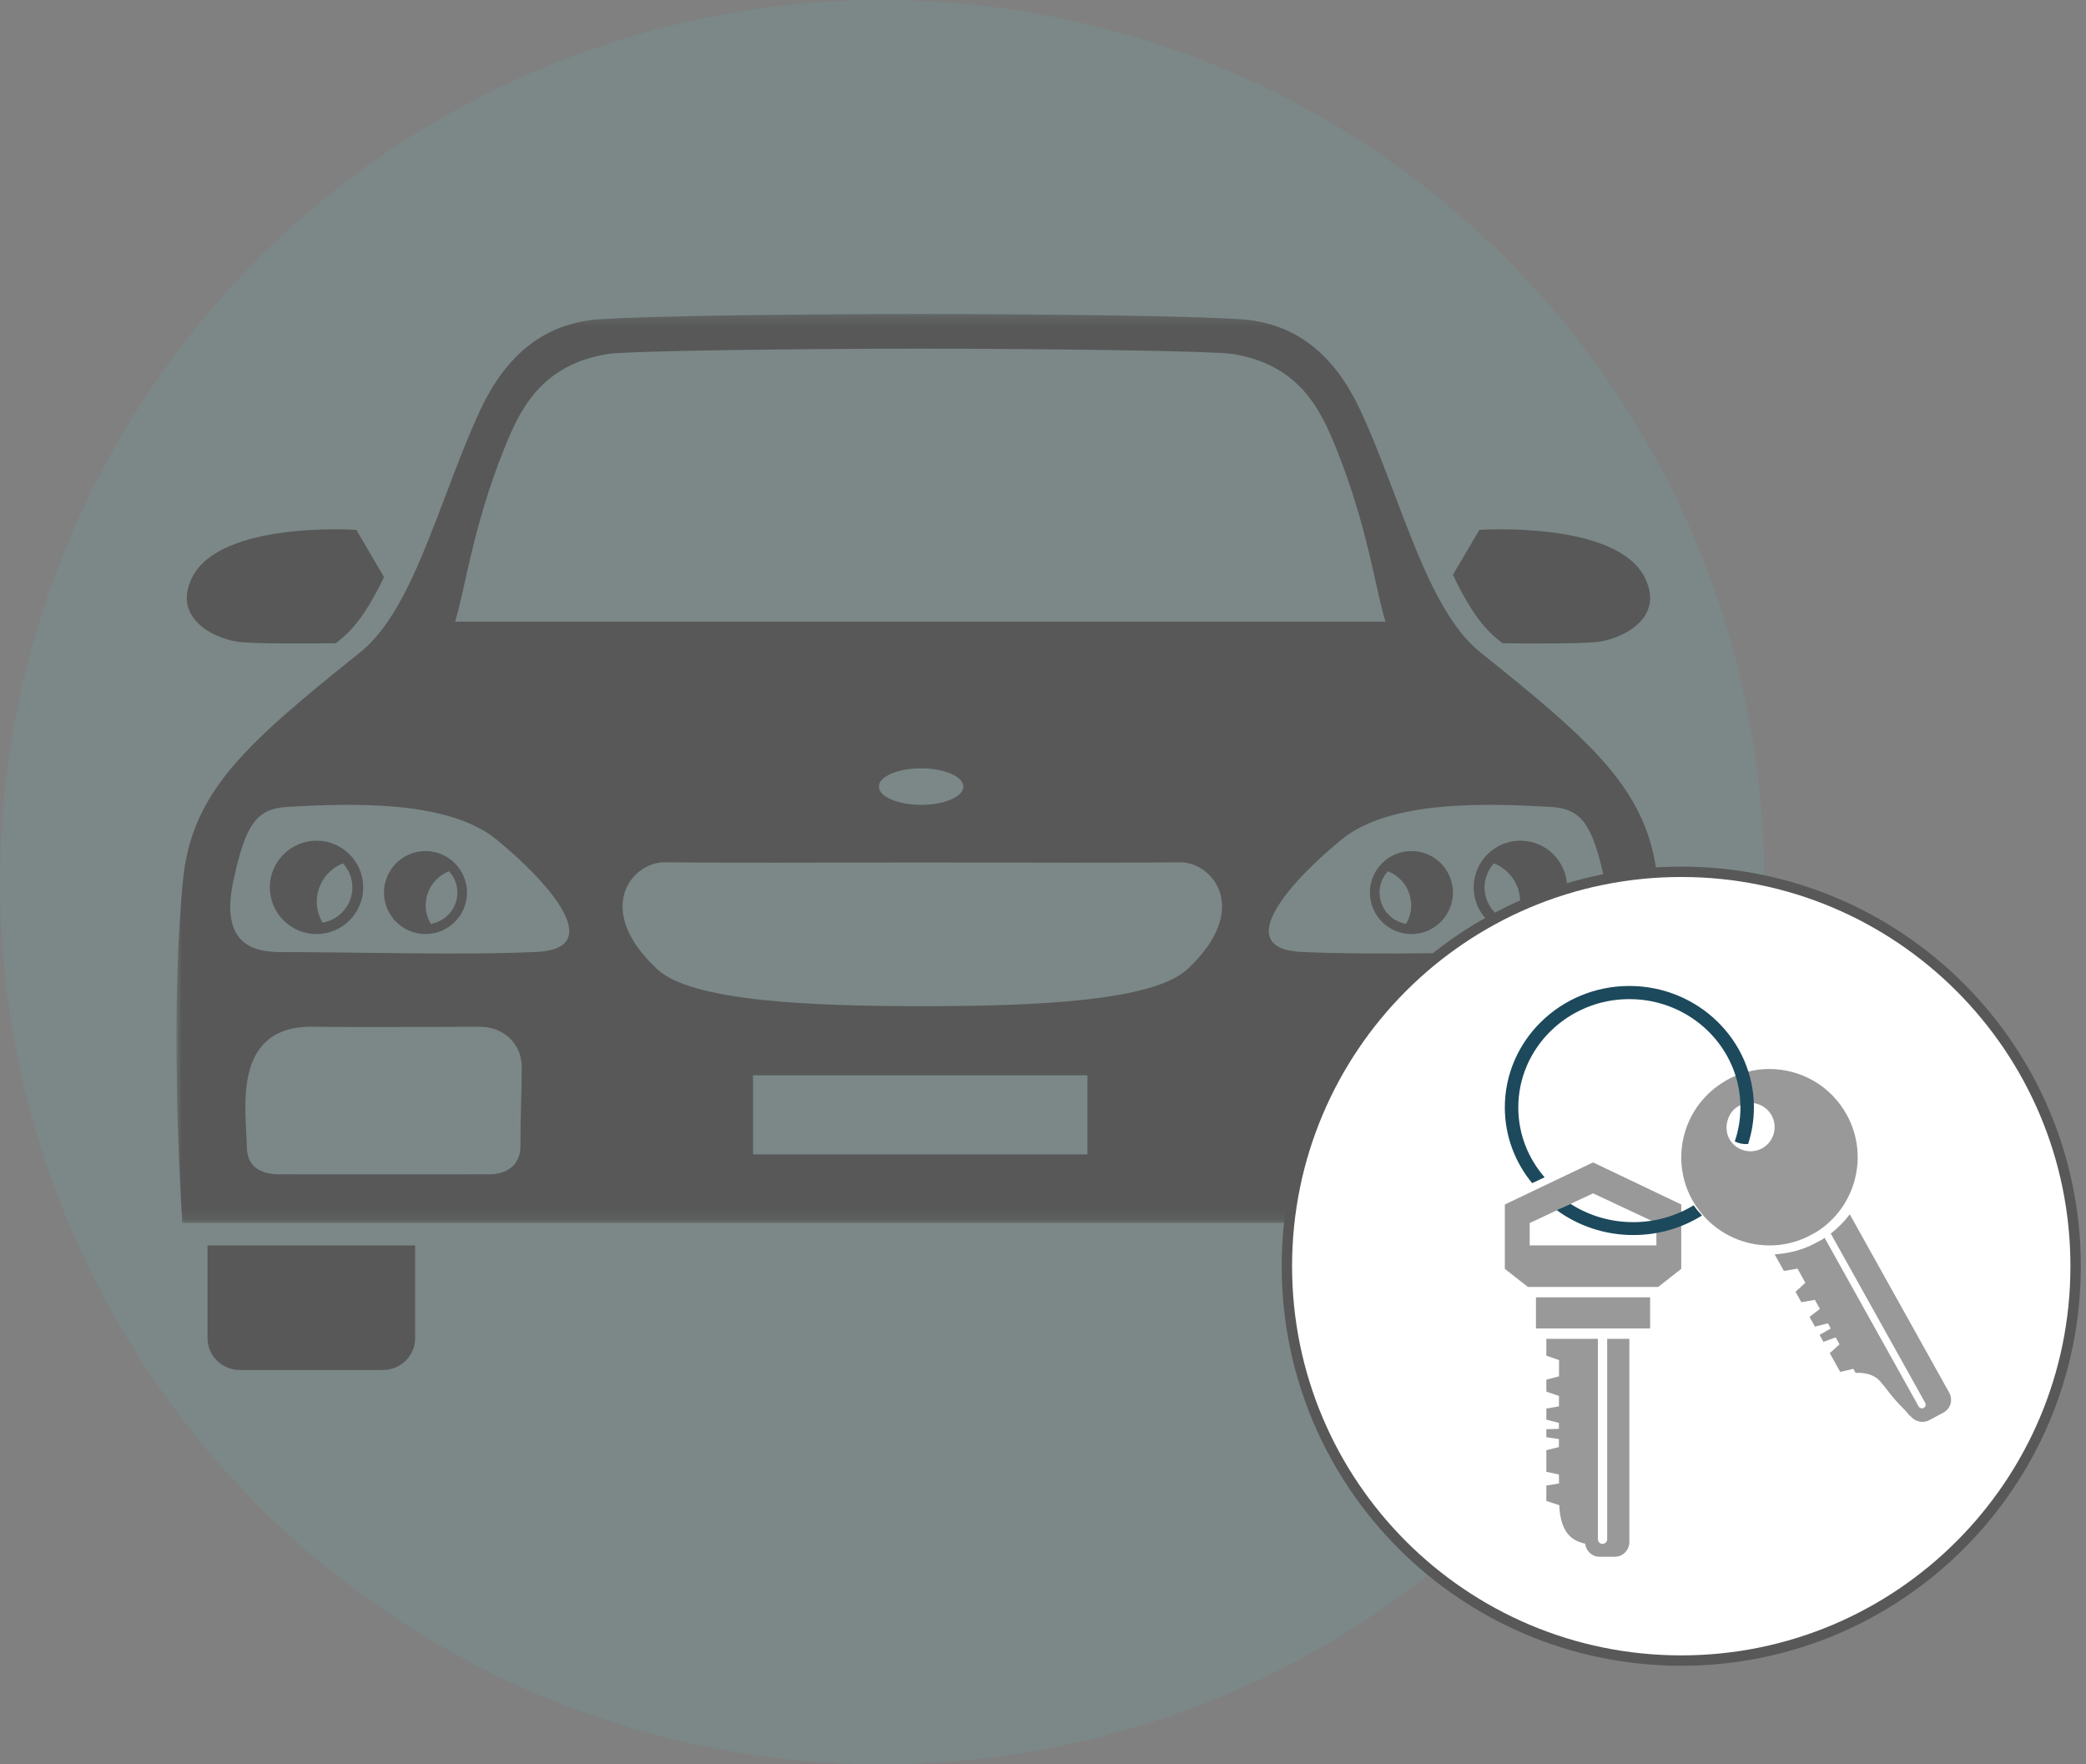 <?xml version="1.0" encoding="UTF-8"?>
<svg width="201px" height="170px" viewBox="0 0 201 170" version="1.1" xmlns="http://www.w3.org/2000/svg" xmlns:xlink="http://www.w3.org/1999/xlink">
    <rect x="0" y="0" width="201" height="170" fill="#808080" stroke="none"/>
    <!-- Generator: sketchtool 58 (101010) - https://sketch.com -->
    <title>850354B6-78E3-4FEB-AB00-379C941120D5</title>
    <desc>Created with sketchtool.</desc>
    <defs>
        <polygon id="path-1" points="0 0.238 143.087 0.238 143.087 87.83 0 87.83"></polygon>
    </defs>
    <g id="UI-Desktop" stroke="none" stroke-width="1" fill="none" fill-rule="evenodd">
        <g id="Por-que-Wazbio" transform="translate(-477, -972)">
            <g id="icon/deja-tu-auto" transform="translate(477, 972)">
                <circle id="Oval" fill="#63B0AA" opacity="0.166" cx="85" cy="85" r="85"></circle>
                <g id="Group-36" transform="translate(17, 30)">
                    <path d="M20,25.603 L17.338,21.055 C17.338,21.055 4.225,20.151 1.506,25.657 C-0.5,29.717 3.947,31.7 6.318,31.881 C8.201,32.025 12.239,32.013 15.37,31.975 C15.577,31.801 15.778,31.634 15.99,31.457 C17.515,30.183 18.811,28.111 20,25.603" id="Fill-1" fill="#585858"></path>
                    <path d="M127.143,31.458 C127.359,31.634 127.563,31.804 127.772,31.978 C130.888,32.014 134.795,32.021 136.643,31.882 C139.032,31.703 143.511,29.717 141.49,25.657 C138.75,20.151 125.55,21.055 125.55,21.055 L123,25.379 C124.229,27.991 125.564,30.146 127.143,31.458" id="Fill-3" fill="#585858"></path>
                    <path d="M3,98.958 C3,100.637 4.395,102 6.118,102 L19.882,102 C21.605,102 23,100.637 23,98.958 L23,90 L3,90 L3,98.958 Z" id="Fill-5" fill="#585858"></path>
                    <path d="M14.082,58.899 C13.733,58.309 13.522,57.628 13.522,56.893 C13.522,55.206 14.57,53.774 16.048,53.186 C16.604,53.801 16.956,54.607 16.956,55.501 C16.956,57.208 15.71,58.618 14.082,58.899 M13.499,51 C11.018,51 9,53.02 9,55.501 C9,57.982 11.018,60 13.499,60 C15.98,60 18,57.982 18,55.501 C18,53.02 15.98,51 13.499,51" id="Fill-7" fill="#585858"></path>
                    <path d="M24.517,59.02 C24.206,58.494 24.018,57.891 24.018,57.236 C24.018,55.737 24.953,54.465 26.263,53.946 C26.761,54.491 27.072,55.207 27.072,56.001 C27.072,57.516 25.964,58.772 24.517,59.02 M23.999,52 C21.796,52 20,53.796 20,56.001 C20,58.204 21.796,60 23.999,60 C26.204,60 28,58.204 28,56.001 C28,53.796 26.204,52 23.999,52" id="Fill-9" fill="#585858"></path>
                    <path d="M128.918,58.899 C129.267,58.309 129.478,57.628 129.478,56.893 C129.478,55.206 128.43,53.774 126.952,53.186 C126.396,53.801 126.044,54.607 126.044,55.501 C126.044,57.208 127.29,58.618 128.918,58.899 M129.501,51 C131.982,51 134,53.02 134,55.501 C134,57.982 131.982,60 129.501,60 C127.02,60 125,57.982 125,55.501 C125,53.02 127.02,51 129.501,51" id="Fill-11" fill="#585858"></path>
                    <path d="M118.481,59.02 C118.793,58.494 118.981,57.891 118.981,57.236 C118.981,55.737 118.048,54.465 116.735,53.946 C116.237,54.491 115.929,55.207 115.929,56.001 C115.929,57.516 117.034,58.772 118.481,59.02 M119,52 C121.204,52 123,53.796 123,56.001 C123,58.204 121.204,60 119,60 C116.794,60 115,58.204 115,56.001 C115,53.796 116.794,52 119,52" id="Fill-13" fill="#585858"></path>
                    <g id="Group-17">
                        <mask id="mask-2" fill="white">
                            <use xlink:href="#path-1"></use>
                        </mask>
                        <g id="Clip-16"></g>
                        <path d="M26.85,29.899 C27.81,26.826 28.557,20.756 31.576,13.253 C33.058,9.57 35.074,5.143 41.595,4.103 C43.323,3.828 57.396,3.616 71.672,3.589 C85.951,3.616 100.024,3.828 101.755,4.103 C108.276,5.143 110.29,9.57 111.771,13.253 C114.792,20.756 115.54,26.826 116.5,29.899 L26.85,29.899 Z M67.684,45.79 C67.684,44.819 69.508,44.032 71.755,44.032 C74.006,44.032 75.828,44.819 75.828,45.79 C75.828,46.762 74.006,47.549 71.755,47.549 C69.508,47.549 67.684,46.762 67.684,45.79 L67.684,45.79 Z M97.423,63.38 C94.102,66.479 82.71,66.939 71.986,66.95 L71.986,66.952 L71.871,66.952 L71.755,66.952 L71.755,66.95 C61.03,66.939 49.64,66.479 46.319,63.38 C40.086,57.563 43.947,53.045 47.035,53.084 C51.65,53.143 62.139,53.118 71.755,53.1 L71.755,53.097 C71.794,53.097 71.835,53.097 71.871,53.1 C71.91,53.097 71.947,53.097 71.986,53.097 L71.986,53.1 C81.602,53.118 92.093,53.143 96.708,53.084 C99.794,53.045 103.656,57.563 97.423,63.38 L97.423,63.38 Z M55.563,81.223 L87.782,81.223 L87.782,73.607 L55.563,73.607 L55.563,81.223 Z M34.685,61.722 C27.677,62.054 17.099,61.736 10.342,61.736 C8.379,61.736 4.04,61.722 5.467,54.977 C6.651,49.369 7.73,47.913 10.724,47.744 C16.646,47.415 26.102,47.025 30.829,50.882 C35.558,54.735 41.691,61.392 34.685,61.722 L34.685,61.722 Z M33.149,80.438 C33.149,82.295 31.78,83.146 30.175,83.146 C24.927,83.146 13.732,83.159 9.862,83.146 C7.94,83.137 6.802,82.268 6.786,80.525 C6.758,77.228 5.183,68.84 13.103,68.931 C18.603,68.995 23.922,68.931 29.211,68.931 C31.487,68.931 33.275,70.503 33.275,72.856 C33.275,75.17 33.149,77.258 33.149,80.438 L33.149,80.438 Z M143.087,59.97 C142.994,58.214 142.879,56.478 142.715,54.817 C141.878,46.229 136.578,41.625 125.627,32.839 C122.04,29.961 119.782,24.002 117.396,17.696 C116.36,14.957 115.286,12.127 114.104,9.584 C111.487,3.953 107.659,1.061 102.402,0.747 C97.743,0.465 85.967,0.272 71.67,0.236 C57.38,0.272 45.606,0.465 40.946,0.747 C35.686,1.061 31.86,3.953 29.243,9.584 C28.061,12.125 26.991,14.953 25.956,17.687 C23.565,23.998 21.309,29.961 17.72,32.839 C6.772,41.625 1.471,46.227 0.63,54.817 C-0.6,67.378 0.301,83.653 0.566,87.83 L111.106,87.83 C109.869,83.491 108.815,78.159 111.231,74.405 C114.189,69.81 117.231,65.617 121.122,61.847 C116.614,61.89 112.045,61.893 108.424,61.722 C101.419,61.392 107.554,54.735 112.28,50.882 C117.007,47.025 126.463,47.415 132.386,47.744 C135.38,47.913 136.459,49.369 137.645,54.977 C138.258,57.884 137.798,59.527 136.925,60.471 C138.978,60.275 141.03,60.095 143.087,59.97 L143.087,59.97 Z" id="Fill-15" fill="#585858" mask="url(#mask-2)"></path>
                    </g>
                    <path d="M183,92 C183,112.988 165.986,130 145.001,130 C124.014,130 107,112.988 107,92 C107,71.012 124.014,54 145.001,54 C165.986,54 183,71.012 183,92" id="Fill-18" fill="#FFFFFF"></path>
                    <path d="M183,92 C183,112.988 165.986,130 145.001,130 C124.014,130 107,112.988 107,92 C107,71.012 124.014,54 145.001,54 C165.986,54 183,71.012 183,92 Z" id="Stroke-20" stroke="#585858"></path>
                    <path d="M152.788,80.646 C152.498,80.803 152.189,80.892 151.88,80.919 C151.435,80.962 150.986,80.872 150.592,80.666 C150.198,80.461 149.854,80.138 149.626,79.72 C149.035,78.641 149.482,77.111 150.561,76.554 C151.688,75.94 153.097,76.357 153.712,77.482 C154.329,78.612 153.916,80.029 152.788,80.646 M160.955,77.424 C159.411,74.6 156.497,73 153.491,73 C152.113,73 150.715,73.336 149.42,74.047 C149.339,74.09 149.265,74.143 149.187,74.19 C145.251,76.511 143.835,81.548 146.042,85.587 C146.159,85.798 146.286,85.997 146.414,86.194 C146.651,86.549 146.908,86.876 147.185,87.187 C148.816,89 151.133,90 153.506,90 C154.654,90 155.815,89.767 156.92,89.279 C157.058,89.219 157.877,88.796 158.02,88.707 C161.802,86.335 163.126,81.391 160.955,77.424" id="Fill-22" fill="#999999"></path>
                    <path d="M170.822,104.188 L161.236,87 C160.723,87.686 160.112,88.31 159.406,88.855 L168.509,105.173 C168.604,105.344 168.539,105.56 168.363,105.654 C168.189,105.749 167.968,105.683 167.873,105.512 L158.814,89.267 C158.73,89.324 158.651,89.386 158.565,89.438 C158.375,89.557 157.481,90.006 157.309,90.083 C156.253,90.539 155.14,90.792 154,90.86 L154.892,92.46 L156.204,92.234 L156.958,93.599 L156.011,94.467 L156.571,95.472 L157.873,95.242 L158.359,96.115 L157.36,96.887 L157.883,97.822 L159.13,97.503 L159.406,98.004 L158.326,98.619 L158.7,99.289 L159.88,98.859 L160.251,99.531 L159.311,100.381 L160.319,102.188 L161.58,101.891 C161.649,102.015 161.724,102.147 161.8,102.281 C162.711,102.238 163.607,102.425 164.218,103.152 C164.801,103.844 165.309,104.585 165.938,105.241 C166.308,105.622 166.689,105.991 167.007,106.41 C167.023,106.406 167.037,106.401 167.053,106.397 C167.473,106.978 168.272,107.178 168.925,106.825 L170.246,106.116 C170.95,105.74 171.205,104.877 170.822,104.188" id="Fill-24" fill="#999999"></path>
                    <path d="M139.999,65 C133.382,65 128,70.249 128,76.704 C128,79.464 128.988,81.998 130.633,84 L131.835,83.437 C130.255,81.62 129.297,79.271 129.297,76.704 C129.297,70.948 134.099,66.267 139.999,66.267 C145.901,66.267 150.703,70.948 150.703,76.704 C150.703,77.848 150.506,78.948 150.156,79.98 C150.548,80.179 150.995,80.267 151.443,80.226 C151.803,79.113 152,77.932 152,76.704 C152,70.249 146.618,65 139.999,65" id="Fill-26" fill="#1C495C"></path>
                    <path d="M142.605,89.992 L136.5,89.992 L130.395,89.992 L130.395,87.843 L133.478,86.398 L134.797,85.78 L136.5,84.981 L142.605,87.843 L142.605,89.992 Z M145,86.056 L136.5,82 L132.64,83.84 L131.443,84.411 L128,86.056 L128,92.257 L130.224,94 L131.091,94 L136.998,94 L142.105,94 L142.776,94 L145,92.257 L145,86.056 Z" id="Fill-28" fill="#999999"></path>
                    <polygon id="Fill-30" fill="#999999" points="136.899 95 131 95 131 98 132.602 98 136.899 98 137.673 98 138.582 98 140.766 98 142 98 142 95"></polygon>
                    <path d="M137.862,118.304 C137.862,118.554 137.661,118.759 137.415,118.759 C137.169,118.759 136.969,118.554 136.969,118.304 L136.969,99 L136.213,99 L132,99 L132,100.625 L133.225,101.048 L133.22,102.615 L132,102.934 L132,104.088 L133.218,104.502 L133.216,105.506 L132,105.715 L132,106.788 L133.211,107.101 L133.211,107.675 L132,107.707 L132,108.477 L133.209,108.657 L133.209,109.429 L132,109.732 L132,111.812 L133.213,112.074 C133.216,112.336 133.22,112.635 133.222,112.933 L132,113.136 L132,114.62 L133.245,115.027 C133.36,117.815 134.594,118.492 135.742,118.734 C135.821,119.446 136.407,120 137.131,120 L138.593,120 C139.371,120 140,119.361 140,118.568 L140,99 L137.862,99 L137.862,118.304 Z" id="Fill-32" fill="#999999"></path>
                    <path d="M140.379,89 C142.824,89 145.098,88.305 147,87.118 C146.71,86.812 146.441,86.486 146.193,86.133 C144.515,87.158 142.522,87.757 140.379,87.757 C138.142,87.757 136.062,87.109 134.338,86 L133,86.599 C135.045,88.099 137.602,89 140.379,89" id="Fill-34" fill="#1C495C"></path>
                </g>
            </g>
        </g>
    </g>
</svg>